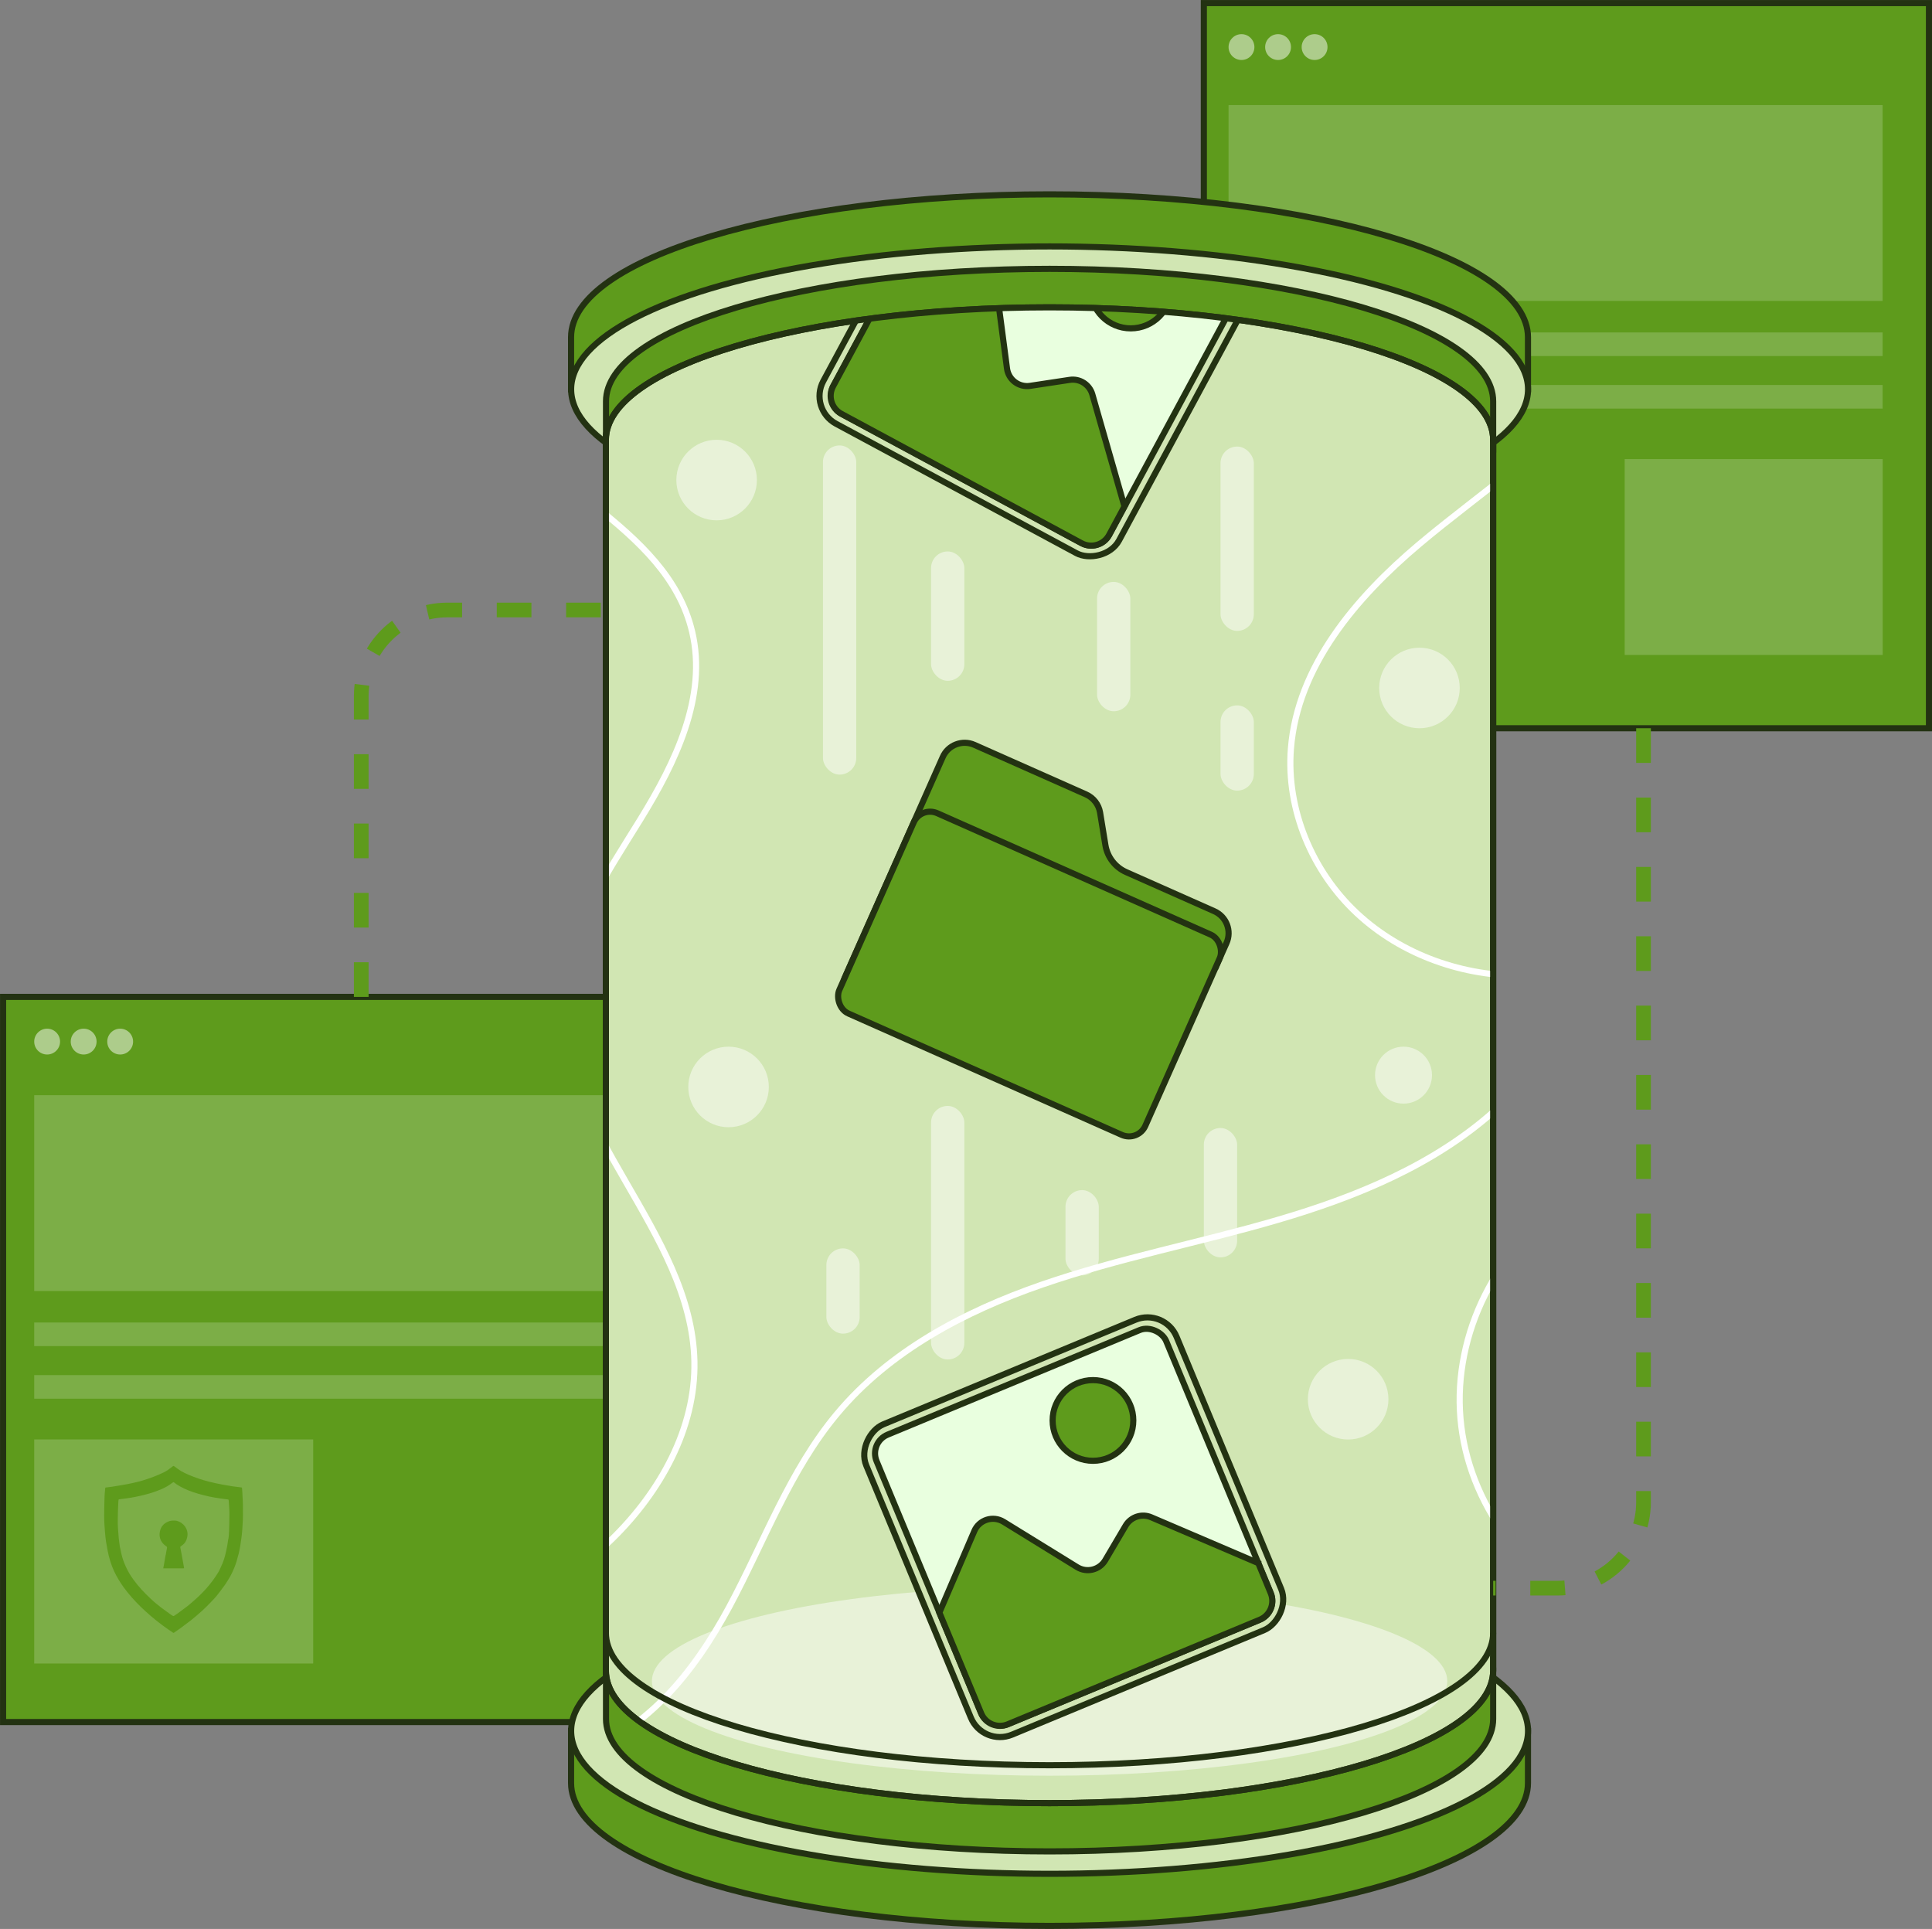 <?xml version="1.0" encoding="UTF-8"?>
<svg xmlns="http://www.w3.org/2000/svg" xmlns:xlink="http://www.w3.org/1999/xlink" id="Layer_2" data-name="Layer 2" viewBox="0 0 293.08 292.6">
  <rect x="0" y="0" width="293.08" height="292.6" fill="#808080" stroke="none"/>
  <defs>
    <style>
      .cls-1, .cls-2, .cls-3, .cls-4 {
        fill: none;
      }

      .cls-5, .cls-2, .cls-6, .cls-3, .cls-7, .cls-4 {
        stroke-miterlimit: 10;
      }

      .cls-5, .cls-2, .cls-6, .cls-7 {
        stroke: #233212;
      }

      .cls-5, .cls-2, .cls-6, .cls-7, .cls-4 {
        stroke-width: .93px;
      }

      .cls-5, .cls-8 {
        fill: #5e9b1c;
      }

      .cls-6 {
        fill: #d1e6b3;
      }

      .cls-9 {
        opacity: .49;
      }

      .cls-9, .cls-10 {
        fill: #fff;
      }

      .cls-10 {
        opacity: .19;
      }

      .cls-11 {
        clip-path: url(#clippath-1);
      }

      .cls-3 {
        stroke: #5e9b1c;
        stroke-dasharray: 5.26 5.26;
        stroke-width: 2.23px;
      }

      .cls-7 {
        fill: #e9ffdf;
      }

      .cls-4 {
        stroke: #fff;
      }

      .cls-12 {
        clip-path: url(#clippath);
      }
    </style>
    <clipPath id="clippath">
      <path class="cls-1" d="M226.51,66.71v186.72c0,11.1-30.13,20.09-67.3,20.09s-67.3-8.99-67.3-20.09V66.71c0-11.1,30.13-20.09,67.3-20.09s67.3,8.99,67.3,20.09Z"></path>
    </clipPath>
    <clipPath id="clippath-1">
      <path class="cls-1" d="M226.51,66.71v186.72c0,11.1-30.13,20.09-67.3,20.09s-67.3-8.99-67.3-20.09V66.71c0-11.1,30.13-20.09,67.3-20.09s67.3,8.99,67.3,20.09Z"></path>
    </clipPath>
  </defs>
  <rect class="cls-5" x=".47" y="151.22" width="110" height="110"></rect>
  <rect class="cls-10" x="5.19" y="166.13" width="99.22" height="29.71"></rect>
  <rect class="cls-10" x="5.19" y="200.61" width="99.22" height="3.58"></rect>
  <rect class="cls-10" x="5.19" y="208.59" width="99.22" height="3.58"></rect>
  <rect class="cls-5" x="182.62" y=".47" width="110" height="110"></rect>
  <rect class="cls-10" x="186.37" y="15.94" width="99.22" height="29.71"></rect>
  <rect class="cls-10" x="246.46" y="69.64" width="39.14" height="29.71"></rect>
  <rect class="cls-10" x="186.37" y="50.43" width="99.22" height="3.58"></rect>
  <rect class="cls-10" x="186.37" y="58.4" width="99.22" height="3.58"></rect>
  <circle class="cls-9" cx="188.33" cy="7.14" r="1.96"></circle>
  <circle class="cls-9" cx="193.88" cy="7.14" r="1.96"></circle>
  <circle class="cls-9" cx="199.42" cy="7.14" r="1.96"></circle>
  <path class="cls-5" d="M226.82,262.57c-10.57-8.06-36.86-13.77-67.61-13.77s-57.03,5.71-67.61,13.77h-4.97v7.9c0,11.97,32.49,21.67,72.58,21.67s72.58-9.7,72.58-21.67v-7.9h-4.97Z"></path>
  <ellipse class="cls-6" cx="159.22" cy="262.57" rx="72.58" ry="21.67"></ellipse>
  <path class="cls-5" d="M221.9,253.43c-9.8-7.47-34.17-12.77-62.68-12.77s-52.88,5.29-62.68,12.77h-4.61v7.32c0,11.09,30.13,20.09,67.29,20.09s67.29-8.99,67.29-20.09v-7.32h-4.61Z"></path>
  <path class="cls-5" d="M226.82,59.05c-10.57,8.06-36.86,13.77-67.61,13.77s-57.03-5.71-67.61-13.77h-4.97v-7.9c0-11.97,32.49-21.67,72.58-21.67s72.58,9.7,72.58,21.67v7.9h-4.97Z"></path>
  <ellipse class="cls-6" cx="159.22" cy="59.05" rx="72.58" ry="21.67"></ellipse>
  <path class="cls-5" d="M221.9,68.19c-9.8,7.47-34.17,12.77-62.68,12.77s-52.88-5.29-62.68-12.77h-4.61v-7.32c0-11.09,30.13-20.09,67.29-20.09s67.29,8.99,67.29,20.09v7.32h-4.61Z"></path>
  <path class="cls-6" d="M226.51,66.71v186.72c0,11.1-30.13,20.09-67.3,20.09s-67.3-8.99-67.3-20.09V66.71c0-11.1,30.13-20.09,67.3-20.09s67.3,8.99,67.3,20.09Z"></path>
  <ellipse class="cls-9" cx="159.22" cy="255.01" rx="60.33" ry="14.35"></ellipse>
  <g>
    <path class="cls-5" d="M184.33,146.93l1.73-3.89c.82-1.84-.01-4-1.86-4.82l-13.36-5.93c-1.67-.74-2.85-2.27-3.15-4.08l-.81-4.95c-.2-1.21-1-2.25-2.12-2.75l-16.94-7.52c-1.84-.82-4,.01-4.81,1.85l-14.81,33.36c-.48,1.08-.39,2.26.13,3.21.37.69.96,1.26,1.73,1.6l40.08,17.8c.83.37,1.72.36,2.5.07t0,0"></path>
    <rect class="cls-5" x="130.79" y="131.14" width="50.79" height="33.24" rx="2.71" ry="2.71" transform="translate(73.39 -50.67) rotate(23.94)"></rect>
  </g>
  <circle class="cls-9" cx="212.91" cy="163.09" r="4.32"></circle>
  <circle class="cls-9" cx="204.51" cy="212.25" r="6.11"></circle>
  <circle class="cls-9" cx="110.52" cy="164.88" r="6.11"></circle>
  <circle class="cls-9" cx="215.33" cy="104.36" r="6.11"></circle>
  <circle class="cls-9" cx="108.71" cy="72.82" r="6.11"></circle>
  <rect class="cls-9" x="124.84" y="67.57" width="5.05" height="49.93" rx="2.52" ry="2.52"></rect>
  <rect class="cls-9" x="166.42" y="88.27" width="5.05" height="19.62" rx="2.52" ry="2.52"></rect>
  <rect class="cls-9" x="141.24" y="83.65" width="5.05" height="19.62" rx="2.52" ry="2.52"></rect>
  <rect class="cls-9" x="182.62" y="171.11" width="5.05" height="19.62" rx="2.52" ry="2.52"></rect>
  <rect class="cls-9" x="185.15" y="67.74" width="5.05" height="27.96" rx="2.52" ry="2.52"></rect>
  <rect class="cls-9" x="141.24" y="167.76" width="5.05" height="38.46" rx="2.52" ry="2.52"></rect>
  <rect class="cls-9" x="185.15" y="107" width="5.05" height="12.93" rx="2.52" ry="2.52"></rect>
  <rect class="cls-9" x="161.63" y="180.53" width="5.05" height="12.93" rx="2.52" ry="2.52"></rect>
  <rect class="cls-9" x="125.36" y="189.37" width="5.05" height="12.93" rx="2.52" ry="2.52"></rect>
  <g>
    <rect class="cls-6" x="137.4" y="206.18" width="50.96" height="50.96" rx="4.78" ry="4.78" transform="translate(314.45 -7.55) rotate(67.47)"></rect>
    <rect class="cls-7" x="139.1" y="207.88" width="47.56" height="47.56" rx="3.08" ry="3.08" transform="translate(-76.34 80.09) rotate(-22.53)"></rect>
    <path class="cls-5" d="M190.89,237.13l1.88,4.54c.65,1.57-.09,3.38-1.67,4.03l-38.23,15.86c-1.57.65-3.38-.09-4.03-1.67l-6.34-15.28,5.3-12.36c.74-1.73,2.84-2.39,4.44-1.41l11.16,6.88c1.47.9,3.39.43,4.27-1.06l3.09-5.24c.79-1.33,2.44-1.87,3.86-1.27l16.27,6.96Z"></path>
    <circle class="cls-5" cx="165.8" cy="215.47" r="6.12"></circle>
  </g>
  <g class="cls-12">
    <g>
      <rect class="cls-6" x="131.65" y="26.17" width="50.96" height="50.96" rx="4.78" ry="4.78" transform="translate(277.11 -62.2) rotate(118.3)"></rect>
      <rect class="cls-7" x="133.35" y="27.87" width="47.56" height="47.56" rx="3.08" ry="3.08" transform="translate(43.28 -68.33) rotate(28.3)"></rect>
      <path class="cls-5" d="M170.58,76.82l-2.33,4.33c-.81,1.5-2.68,2.06-4.18,1.25l-36.44-19.63c-1.5-.81-2.06-2.68-1.25-4.18l7.84-14.56,12.93-3.7c1.81-.52,3.65.69,3.9,2.56l1.71,13c.22,1.71,1.81,2.9,3.51,2.64l6.01-.91c1.53-.23,2.99.71,3.42,2.19l4.88,17.01Z"></path>
      <circle class="cls-5" cx="171.53" cy="43.69" r="6.12"></circle>
    </g>
  </g>
  <g class="cls-11">
    <path class="cls-4" d="M67.68,250.41c8.91-4.9,17.94-9.88,25.2-16.99,7.26-7.11,12.67-16.74,12.46-26.9-.4-19.72-20.96-35.15-20.02-54.85.48-10.07,6.57-18.86,11.86-27.44,5.29-8.58,10.14-18.58,7.82-28.39-3.86-16.37-24.54-22.46-33.35-36.79"></path>
    <path class="cls-4" d="M86.81,266.16c10.84-2.88,18.5-12.52,23.81-22.4,5.31-9.88,9.17-20.7,16.36-29.3,7.94-9.51,19.33-15.53,31.04-19.58,11.7-4.05,23.94-6.36,35.82-9.84,11.89-3.48,23.68-8.31,32.91-16.57,9.23-8.26,15.58-20.47,14.37-32.79"></path>
    <path class="cls-4" d="M231.32,148c-9.28.17-18.68-3.12-25.47-9.46-6.79-6.34-10.75-15.73-10.02-24.99.99-12.47,9.85-22.89,19.42-30.96s20.41-14.92,27.94-24.91"></path>
    <path class="cls-4" d="M238.04,182.28c-10.97,6.8-17.61,20.03-16.49,32.89,1.11,12.86,9.92,24.75,21.9,29.56"></path>
  </g>
  <path class="cls-2" d="M226.51,66.71v186.72c0,11.1-30.13,20.09-67.3,20.09s-67.3-8.99-67.3-20.09V66.71c0-11.1,30.13-20.09,67.3-20.09s67.3,8.99,67.3,20.09Z"></path>
  <path class="cls-2" d="M226.51,247.68c0,11.1-30.13,20.09-67.3,20.09s-67.3-8.99-67.3-20.09"></path>
  <rect class="cls-10" x="5.19" y="218.35" width="42.32" height="33.99"></rect>
  <circle class="cls-9" cx="7.15" cy="158" r="1.96"></circle>
  <circle class="cls-9" cx="12.69" cy="158" r="1.96"></circle>
  <circle class="cls-9" cx="18.23" cy="158" r="1.96"></circle>
  <path class="cls-3" d="M249.32,110.46v117.38c0,7.22-5.85,13.07-13.07,13.07h-9.74"></path>
  <path class="cls-3" d="M54.8,151.22v-45.62c0-7.22,5.85-13.07,13.07-13.07h24.05"></path>
  <g id="_29NnQ7.tif" data-name="29NnQ7.tif">
    <g>
      <path class="cls-8" d="M24.13,223.67c.47-.21.95-.41,1.37-.71.25-.18.49-.36.73-.55.07-.06.12-.05.19,0,.34.25.68.52,1.05.74.37.22.77.39,1.17.57.96.42,1.95.74,2.96,1.01.73.19,1.47.34,2.21.48.93.18,1.87.32,2.81.42.03,0,.09.05.09.07.02.21.03.43.05.64.02.27.03.55.04.82.02.38.05.76.05,1.15,0,1.03.03,2.07-.06,3.1-.02.26-.02.52-.05.78-.03.36-.06.71-.11,1.06-.12.84-.23,1.67-.44,2.49-.01.05-.03.09-.04.14-.16.64-.34,1.28-.59,1.89-.23.56-.48,1.1-.79,1.62-.19.32-.39.63-.59.94-.28.37-.55.75-.83,1.12-.28.36-.56.74-.88,1.07-.78.83-1.58,1.66-2.46,2.39-.36.3-.71.61-1.08.9-.52.4-1.04.79-1.57,1.18-.32.23-.64.44-.96.67-.04.03-.08.05-.14.01-.49-.34-1-.67-1.48-1.03-.65-.48-1.28-.97-1.89-1.5-.53-.46-1.06-.93-1.57-1.43-.94-.92-1.81-1.9-2.59-2.97-.55-.76-1.02-1.56-1.42-2.4-.46-.99-.77-2.03-.98-3.1-.09-.47-.17-.94-.25-1.41-.03-.2-.05-.41-.08-.61-.03-.29-.06-.57-.08-.86-.03-.38-.06-.76-.08-1.14-.02-.41-.04-.81-.04-1.22,0-.77.02-1.54.04-2.31,0-.23.01-.46.02-.69,0-.12.01-.24.02-.36.03-.3.05-.6.08-.9,0-.06.02-.1.09-.1.33-.04.67-.08,1-.13.75-.12,1.5-.24,2.25-.38,1.06-.2,2.11-.46,3.14-.81.27-.09.54-.19.8-.29.29-.12.58-.22.87-.35ZM34.65,233.46c.05-.41.09-.83.1-1.25.03-.82.04-1.63.05-2.45,0-.3,0-.61-.02-.91-.02-.43-.06-.85-.09-1.28,0-.09-.05-.11-.13-.12-.68-.09-1.36-.17-2.04-.29-.55-.09-1.1-.22-1.64-.36-.55-.14-1.09-.28-1.62-.47-.87-.3-1.71-.67-2.48-1.18-.12-.08-.24-.17-.36-.27-.08-.07-.12-.06-.21,0-.27.2-.55.4-.84.57-.25.15-.52.27-.78.4-.23.09-.46.19-.7.28-.83.33-1.69.56-2.55.76-.5.11-.99.22-1.5.3-.48.08-.97.14-1.45.2-.11.02-.22.02-.33.04-.03,0-.07.04-.07.06-.02.14-.04.29-.04.43-.02.44-.05.88-.06,1.32-.01.64-.03,1.28-.02,1.92,0,.44.05.88.08,1.32.02.27.04.55.06.82.03.27.06.53.1.8.02.17.05.34.07.51.08.35.16.7.23,1.05.14.69.39,1.35.68,1.99.31.69.7,1.34,1.15,1.96.77,1.07,1.68,2.02,2.64,2.92.54.51,1.11.98,1.7,1.42.41.31.83.61,1.25.91.14.1.28.19.43.27.03.02.1,0,.13-.01.2-.13.39-.25.58-.39.5-.37,1.01-.74,1.5-1.12.31-.24.59-.5.88-.75.68-.58,1.32-1.2,1.92-1.87.72-.82,1.38-1.69,1.93-2.63.02-.03.03-.07.05-.1.17-.38.36-.76.52-1.15.28-.68.45-1.4.6-2.12.04-.18.07-.37.11-.55.05-.34.11-.68.15-1.02Z"></path>
      <path class="cls-8" d="M25.13,235.86c-.04.22-.08.44-.12.67-.05.27-.09.55-.14.83-.03.17-.07.35-.1.52,0,0,0,.01,0,.02.58,0,1.15,0,1.73,0,.43,0,.87,0,1.3,0,.13,0,.13-.01.11-.13-.1-.54-.19-1.08-.29-1.62-.05-.25-.09-.51-.14-.76-.04-.22-.08-.43-.13-.65-.02-.08,0-.12.06-.17.26-.17.5-.36.68-.62.19-.29.29-.61.34-.95.15-1.07-.6-2.02-1.55-2.29-.22-.06-.44-.06-.66-.05-.26,0-.5.06-.73.16-.66.28-1.09.77-1.23,1.48-.14.67,0,1.28.45,1.82.14.17.31.3.49.42.12.07.16.15.13.31-.08.32-.12.65-.18.98,0,.01-.01.02-.02.04Z"></path>
      <path class="cls-8" d="M24.77,237.9s0-.01,0-.02c0,0,0,.01,0,.02Z"></path>
    </g>
  </g>
</svg>

